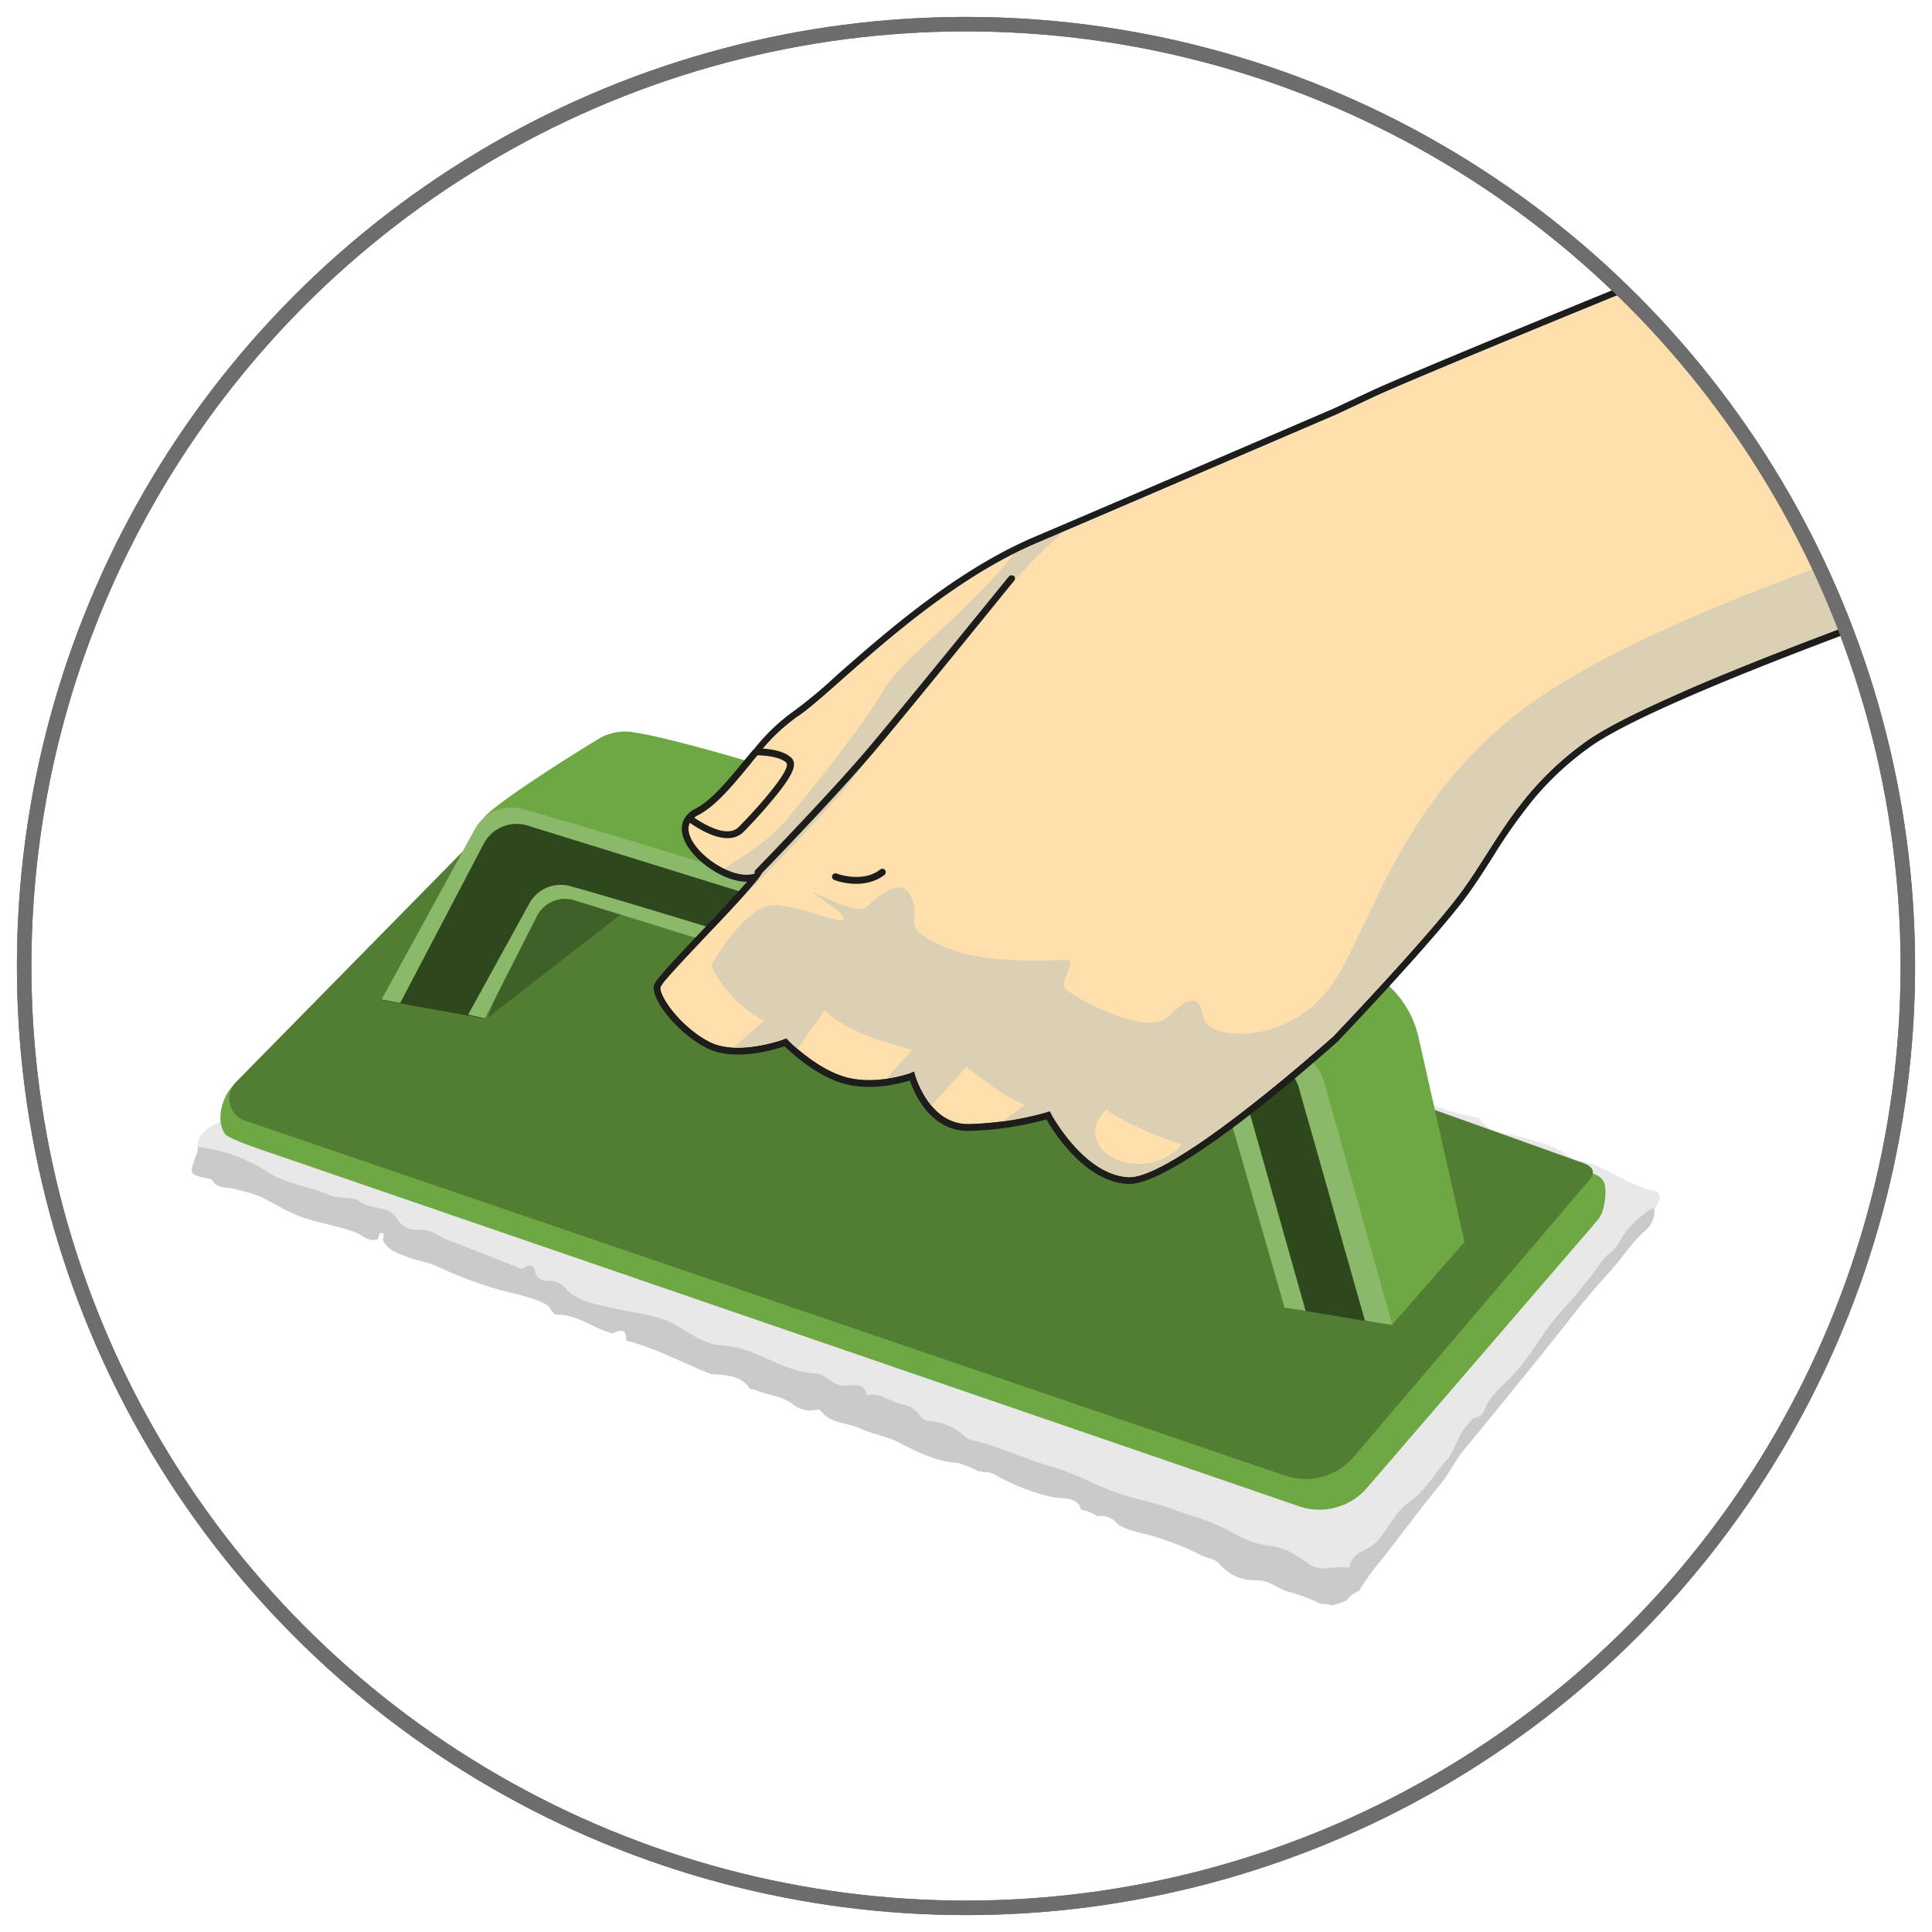 <svg xmlns="http://www.w3.org/2000/svg" xmlns:xlink="http://www.w3.org/1999/xlink" viewBox="0 0 400 400"><defs><style>.cls-1,.cls-3{fill:none;}.cls-2{isolation:isolate;}.cls-3{stroke:#6d6d6d;stroke-miterlimit:10;stroke-width:3px;}.cls-4{clip-path:url(#clip-path);}.cls-5{fill:#e9e8e8;}.cls-6{fill:#ccc9ca;}.cls-7{fill:#6da843;}.cls-8{fill:#527e33;}.cls-9{fill:#3f6128;}.cls-10{fill:#2e471d;}.cls-11{fill:#8ab969;}.cls-12{fill:#cecac5;}.cls-12,.cls-15{mix-blend-mode:multiply;}.cls-13{fill:#ffe0ad;}.cls-14{fill:#1d1d1b;}.cls-15{fill:#dcd0b4;}</style><clipPath id="clip-path"><circle class="cls-1" cx="200" cy="200" r="195"/></clipPath></defs><g class="cls-2"><g id="Layer_15" data-name="Layer 15"><g id="Layer_1" data-name="Layer 1"><circle class="cls-3" cx="200" cy="200" r="195"/><g class="cls-4"><path class="cls-5" d="M40.89,237.47c-.1-2.38,2-3.86,3.33-4.5,4-2,7.05-5.41,10.66-7.92,2.52-1.75,4.74-3.92,7.55-5.31a61.66,61.66,0,0,0,11.62-7.85c2.48-2,5.66-2.85,7.91-5.33,3.22-3.55,7.75-3.25,11.24-6.17,2.52-2.1,5.55-3.24,8-5.65s5.78-3.84,8.57-6.05a215.12,215.12,0,0,1,17.9-12.16,5,5,0,0,1,3.8-1c3.25.71,6.83.27,9.71,2.24,1.66,1.13,4.15.14,6.16.88,5,1.84,10,3.55,15.16,4.9a46.12,46.12,0,0,1,8.82,3.25c3,1.51,6.36,2.14,9.26,3.71a6,6,0,0,0,2.32.82c3.4.33,6.08,2.35,9.24,3.09,3.57.83,6.71,2.67,10.49,2.94,1.83.12,3.57.18,4.52,2.36.68,1.56,3,1.69,4.66,1.93,3.81.56,6.93,2.47,10.21,4,2.47,1.15,5.3.59,7.82,1.41,4.54,1.48,9.2,2.67,13.44,4.78a21.53,21.53,0,0,0,3.8,1.14c6.42,1.8,11.91,5.81,18.7,6.51,3.19.33,5.48,1.88,8.17,2.9,1.72.65,3.87,0,5.65.85a14.32,14.32,0,0,1,2.86,1.4c1.31,1,2.51,2,4.54,1.41.89-.28,1.55.45,2.26.87,1.25.73,2.44,1.72,4.23.8.9-.46,1.48.11,2.11.47,2.81,1.57,6,2.19,9.18,3,.56.14,1.37.1,1.63.5,2.1,3.2,5.82,2.94,9.07,3.85,3.41,1,7,1.8,9.72,4.22.73.64,2.05.57,3.08.85,5,1.35,8.91,4.87,14.11,5.91,2,.4,1.26,2.23.1,3.74-1,0-1.74.91-2.59,1.48a16.83,16.83,0,0,0-4.79,5.69c-1,1.69-2.52,2.38-3.58,3.85a93.71,93.71,0,0,1-7.79,9.66c-4,4.22-6.53,9.42-10.41,13.68-2.15,2.36-5,4.24-6.1,7.57a2.3,2.3,0,0,1-1.73,1.36c-.93.11-1.22,1-1.8,1.6-2.06,2.13-2.46,5.27-4.2,7.18-2.65,2.9-4.46,6.47-8,8.87-2.61,1.8-4.17,5.53-6.63,8.16-1.75,1.87-5,1.87-5.51,5.13,0,.05-.16.15-.23.14-2.68-.5-5.69,1.08-8.29-.83-2.23-1.64-4.76-3.32-7.71-3.63-3.55-.37-6.45-1.92-9.35-3.5-3.53-1.91-7.54-2.82-11.29-4.22-3.28-1.23-6.87-1.88-10.29-3-5-1.56-9.33-4.26-14.33-5.68-5.62-1.58-10.8-4.2-16.55-5.48a3.38,3.38,0,0,1-1.52-.74,11.64,11.64,0,0,0-7-3.21,2.79,2.79,0,0,1-2.38-1.17c-1-1.63-2.61-2.14-4.33-2.55-2.23-.54-4-2.34-6.68-1.67-.65-3.4-3.83-1.53-5.79-2.16-1.77-.57-2.94-2.26-4.82-2.36-7.07-.35-12.14-5.43-19.31-5.79-3.31-.16-6.35-2.29-9.19-4-4-2.45-8.82-2.61-13.27-3.72-3.63-.91-7.42-1.15-10-4.18a4.21,4.21,0,0,0-3.32-1.47c-1.44,0-2.61-.38-3-2-.25-1-.88-1.67-2.14-.78-.63.43-1.13.1-1.69-.12-4.62-1.85-9.24-3.69-13.9-5.44-2.06-.77-3.85-2.48-6.18-2.24a4.57,4.57,0,0,1-4.57-2.26c-1.8-2.94-5.51-1.78-7.87-3.68-1.32-1.06-4.16-.33-6.25-1.27-4.17-1.85-8.85-2.24-12.92-4.86A32.46,32.46,0,0,0,40.89,237.47Z"/><path class="cls-6" d="M342.53,250.19c-1,0-1.74.91-2.59,1.48a16.83,16.83,0,0,0-4.79,5.69c-1,1.69-2.52,2.38-3.58,3.85a93.71,93.71,0,0,1-7.79,9.66c-4,4.22-6.53,9.42-10.41,13.68-2.15,2.35-5,4.24-6.1,7.57a2.3,2.3,0,0,1-1.73,1.36c-.93.11-1.22,1-1.8,1.6-2.06,2.13-2.46,5.27-4.2,7.18-2.65,2.9-4.46,6.47-8,8.87-2.61,1.8-4.17,5.53-6.63,8.16-1.75,1.87-5,1.87-5.51,5.13,0,.05-.16.15-.23.14-2.68-.5-5.69,1.08-8.29-.83-2.23-1.64-4.76-3.32-7.71-3.63-3.55-.37-6.45-1.92-9.35-3.5-3.53-1.91-7.54-2.82-11.29-4.22-3.28-1.23-6.87-1.88-10.29-3-5-1.56-9.33-4.26-14.33-5.68-5.62-1.58-10.8-4.2-16.55-5.48a3.38,3.38,0,0,1-1.52-.74,11.64,11.64,0,0,0-7-3.21,2.79,2.79,0,0,1-2.38-1.17c-1-1.63-2.61-2.14-4.33-2.55-2.23-.54-4-2.34-6.68-1.67-.65-3.4-3.83-1.53-5.79-2.16-1.77-.57-2.94-2.26-4.82-2.36-7.07-.35-12.14-5.43-19.31-5.79-3.31-.16-6.35-2.29-9.19-4-4-2.45-8.82-2.61-13.27-3.72-3.63-.91-7.42-1.15-10-4.18a4.21,4.21,0,0,0-3.32-1.47c-1.44,0-2.61-.38-3-2-.25-1-.88-1.67-2.14-.78-.63.43-1.13.1-1.69-.12-4.62-1.85-9.24-3.69-13.9-5.44-2.06-.77-3.85-2.48-6.18-2.24a4.57,4.57,0,0,1-4.57-2.26c-1.8-2.94-5.51-1.78-7.87-3.68-1.32-1.06-4.16-.33-6.25-1.27-4.17-1.85-8.85-2.24-12.92-4.86a32.46,32.46,0,0,0-14.32-5.08,2.57,2.57,0,0,1-.25,1.58c-1.53,4.1-1.51,4.11,2.1,4.89.4.08,1,.08,1.15.37,1,1.92,3.08,1.37,4.73,1.88a36.1,36.1,0,0,1,5.36,1.6c3.07,1.48,5.92,3.41,9.21,4.45s6.92,1.66,10.27,2.85c1.5.53,2.69,2.18,4.73,1.48.27-.49.18-1.46,1-1.26.5.12.11.89.06,1.39,1,2.14,3,2.72,5,3.51,2.12.85,4.46,1.06,6.54,2.11a80.26,80.26,0,0,0,10.23,4c3.94,1.35,8.25,1.79,12,3.74,1.06.56,1.09,2.12,2.51,2.14,4.31.05,7.4,2.95,11.35,3.86,1.72-.86,2.91-.83,2.73,1.5,4.86,1.2,9.23,3.39,13.75,5.29a4.1,4.1,0,0,1,.55.3c1.11.47,2.22.93,3.35,1.36,3,.22,6.05.17,7.94,2.92.19.28.8.18,1.17.35,2.54,1.1,5.56,1.24,7.77,2.95A5.59,5.59,0,0,0,168.3,292c.61-.06,1.32-.39,1.71.15,1.92,2.65,5.44,2.33,8.1,3.61,2.43,1.16,5.29,1.52,7.87,2.83,3.64,1.84,7.39,3.85,11.77,4.26a4,4,0,0,1,1.77.47,13.43,13.43,0,0,1,2.19.86c.22.1.44.22.65.33l.21.1.11,0,.14,0a4.76,4.76,0,0,1,.94.21c1-.23,1.87.35,2.8.82A44.65,44.65,0,0,0,218,310c1.8.36,5.12-.27,5.82,2.56a9,9,0,0,1,3.13,1.19l.26.18a4.51,4.51,0,0,1,4.36,1.78c2.37,1.35,5.11,1.7,7.64,2.48A58.68,58.68,0,0,1,248.7,322c1.26.66,2.65.53,3.91,1.93a9.33,9.33,0,0,0,7.2,3.25c2.95-.21,4.68,1.86,7.21,2.45a32.55,32.55,0,0,1,6.43,2.46,5.94,5.94,0,0,1,2.27.29c.57-.16,1.16-.29,1.73-.49s.89-.33,1.32-.52a6.2,6.2,0,0,1,2.61-2,56.11,56.11,0,0,1,3.26-4.74c4.58-5.57,8.76-11.53,13.39-17.08,2-2.35,3.16-5.1,5.09-7.42,4.12-4.95,8.18-9.95,12.23-14.95,3.58-4.43,7.16-8.86,10.67-13.35,2.44-3.13,5.06-6.07,7.68-9,2.35-2.65,4.26-5.77,7-8.11A5.35,5.35,0,0,0,342.53,250.19Z"/><path class="cls-7" d="M46.59,234.78c.75,1.08,8.64,3.64,9.89,4.07l212.45,73A13,13,0,0,0,283.06,308l47.57-55.22A6.13,6.13,0,0,0,332,250c1.12-5.35-.2-6.29-2.28-7.07l-216.61-73.9-64.9,55.78C46.08,227,44.56,231.83,46.59,234.78Z"/><path class="cls-8" d="M50.69,232l215.47,73.54a13.12,13.12,0,0,0,14.18-4l48.52-57c1.6-1.88,1.07-3-1.21-3.8L109.23,162.63,48.89,224A4.85,4.85,0,0,0,50.69,232Z"/><path class="cls-9" d="M128.68,189.22,101,210.71s10.07-27.46,15.37-29.07,10.6,3.89,10.6,3.89Z"/><path class="cls-7" d="M130.86,151.57a10.52,10.52,0,0,0-7,1.45c-5.59,3.36-22.61,14.1-23.91,16.63-1.67,3.28,168.49,40.86,173.27,55.85s15,48.78,15,48.78l15-17.16-9.52-42.32a20.71,20.71,0,0,0-13.27-15C248.17,188.3,152.86,154.78,130.86,151.57Z"/><path class="cls-10" d="M100.45,210.91s11.12-27.77,14.26-27.24,135.38,38,139.65,44.16,4.62,13.17,12.36,43l16.85,2.8s-7.77-50.86-17-53.48-155.44-52.89-163.34-51L79,207.05Z"/><path class="cls-11" d="M79,206.93l19.31-35.26a8.74,8.74,0,0,1,10-4.15c26.92,7.46,131.41,40.39,158.05,48.8a11.84,11.84,0,0,1,7.91,8.1l14,49.89-5.67-.87-13.43-47.33a9.55,9.55,0,0,0-6.67-7.18c-24.6-8.14-127-39.85-153.24-48a7.71,7.71,0,0,0-9.1,3.73l-17.3,33Z"/><path class="cls-11" d="M96.92,210.08,109.62,187a7.42,7.42,0,0,1,8.48-3.53c22.88,6.34,111.68,34.32,134.32,41.47a10,10,0,0,1,6.72,6.88l11.18,39.6-4.36-.67-10.74-37.34a9.28,9.28,0,0,0-6.05-6.25c-20.91-6.92-107.92-33.86-130.23-40.76a6.55,6.55,0,0,0-7.73,3.17l-10.79,21.27Z"/><path class="cls-12" d="M189.8,110.78l-.15.18Z"/><path class="cls-13" d="M233.54,243.71c9.42.56,42.53-29.19,42.53-29.19s17.39-18.19,25.28-28.29,12-22,27.11-32.79,79.42-33,79.42-33L335.52,60.91s-43.4,17.73-51.07,21.32l-7.67,3.6s-39.49,17-62.22,26.69-42.37,31.33-49.6,36-13.52,16.75-20.47,20.28,6.54,14.88,12.44,11.81-20,22-20.2,23.86,4.23,8.25,10.23,11.3,15.83-.75,15.83-.75,6.27,6.61,12.89,8.16,13.61-1.26,13.61-1.26,2.64,10.92,11.29,10.83a65.12,65.12,0,0,0,16.76-2.64S224.11,243.14,233.54,243.71Z"/><path class="cls-14" d="M183.63,187.94a.69.69,0,0,0-.64-.76.74.74,0,0,0-.77.66c-.18,2,.25,3.09.72,3.62l-3.21,3.79c-2.2,2.6-17.31,19.1-17.46,19.26a.7.7,0,1,0,1,1c.62-.68,15.28-16.68,17.5-19.31l3.72-4.4a.72.72,0,0,0,.16-.71.65.65,0,0,0-.55-.43C183.94,190.54,183.46,189.93,183.63,187.94Z"/><path class="cls-14" d="M212.69,206.32a24.94,24.94,0,0,0-6.59,2.29c-3.1,1.9-16.66,12.27-17.23,12.71a.71.71,0,0,0-.14,1,.7.7,0,0,0,1,.13c.14-.11,14.07-10.77,17.11-12.64A24.32,24.32,0,0,1,213,207.7c2.5-.63,4-1,4.54-1.73a.71.71,0,0,0-.07-1,.72.72,0,0,0-1,.1C216.15,205.45,214.15,206,212.69,206.32Z"/><path class="cls-14" d="M239.42,219.15c-2.47.82-5,1.66-6.38,2.65-2.47,1.79-15.83,7.57-16,7.63a.73.73,0,0,0-.38.94.7.7,0,0,0,.93.36c.55-.24,13.64-5.91,16.24-7.79a27.7,27.7,0,0,1,6-2.45c3.06-1,5-1.68,5.69-2.53a.7.7,0,1,0-1.08-.9C244,217.64,241.44,218.48,239.42,219.15Z"/><path class="cls-14" d="M231.25,215.15a.74.74,0,0,0-.88.5.71.71,0,0,0,.49.87c.27.07,6.48,1.65,11-1.91a.52.52,0,0,0,.11-.1.7.7,0,0,0-1-1C237.05,216.61,231.3,215.16,231.25,215.15Z"/><path class="cls-14" d="M254.23,221.4a.72.72,0,0,0-.9.45.7.7,0,0,0,.43.9c.3.1,7.35,2.41,10.68-.25l.1-.1a.69.69,0,0,0,0-.89.7.7,0,0,0-1-.11C261.31,223.21,256.06,222,254.23,221.4Z"/><path class="cls-14" d="M201.78,199.84a.72.72,0,0,0-.94.35.68.68,0,0,0,.33.94c.45.21,11.16,5.11,15.24.93l0,0a.7.7,0,0,0,0-1,.71.71,0,0,0-1,0C212.61,204,204.62,201.16,201.78,199.84Z"/><path class="cls-14" d="M173.24,180.86a.73.73,0,0,0-.93.4.71.71,0,0,0,.39.92c.24.1,6,2.29,10.37-1a.57.57,0,0,0,.11-.11.7.7,0,0,0-1-1C178.51,182.86,173.29,180.88,173.24,180.86Z"/><path class="cls-14" d="M155.76,155.47c-.59.7-1.18,1.41-1.76,2.12-.71.87-1.42,1.72-2.13,2.56-2.54,3-5.27,6-8,7.36a5.36,5.36,0,0,0-.92.62,1.89,1.89,0,0,0-.2.2,1.49,1.49,0,0,0-.37,1,1.43,1.43,0,0,0,.58,1.13c6.3,4.26,9.47,3.31,11,1.76,1.24-1.25,3.42-3.56,5.47-6,4.76-5.63,5.88-8.1,4.27-9.45-1.34-1.14-3.5-1.72-6.79-1.84a1.43,1.43,0,0,0-1.15.51Zm7,2.41c.85.72-1.6,4.12-4.43,7.46-1.94,2.29-4.06,4.55-5.39,5.88-2.2,2.21-6.58-.16-9.22-1.94a4.19,4.19,0,0,1,.74-.51c2.89-1.47,5.67-4.43,8.45-7.71,1.3-1.53,2.6-3.14,3.9-4.69C159.1,156.45,161.47,156.77,162.79,157.88Z"/><path class="cls-14" d="M306.43,164.35a.69.69,0,0,0,.23,1,.72.72,0,0,0,1-.25c4.88-8,18.72-14.68,18.85-14.74a.79.79,0,0,0,.25-.19.72.72,0,0,0,.1-.76.7.7,0,0,0-.94-.33C325.31,149.33,311.54,156,306.43,164.35Z"/><path class="cls-15" d="M152.54,187c4.85-4.87,15.61-15.78,21.89-23.19,7.7-9.1,22.49-31.95,45.49-53.58l-5.36,2.28q-2.3,1-4.54,2.12c-10.68,13.16-23.14,21.51-27.08,28.21-4.48,7.62-14.69,20.47-20.32,27.11-4,4.68-10,7.94-12.66,9.91,2.49,1.21,5.11,1.68,7,.71C159.27,179.36,156.61,182.58,152.54,187Z"/><path class="cls-14" d="M233.43,245.12c9.73.59,40.14-26.46,43.58-29.55.2-.21,13-13.59,21.53-23.69,1.53-1.8,2.84-3.41,3.93-4.79,2.38-3.05,4.37-6.18,6.49-9.49a109.57,109.57,0,0,1,8.77-12.41,62.61,62.61,0,0,1,11.54-10.6C344,144.06,407.68,122,408.32,121.8a1.48,1.48,0,0,0,.64-.43,1.55,1.55,0,0,0,.31-.66,1.39,1.39,0,0,0-.48-1.35L336.43,59.8a1.41,1.41,0,0,0-1.43-.2c-1.77.72-43.52,17.79-51.13,21.35l-7.68,3.6c-.35.15-39.7,17.1-62.16,26.67-16.34,7-31,20-40.78,28.57a97.31,97.31,0,0,1-9,7.51,39.77,39.77,0,0,0-8.09,7.75c-.73.85-1.44,1.72-2.16,2.58s-1.41,1.71-2.11,2.54c-2.53,3-5.25,6-8,7.34a5.39,5.39,0,0,0-1.72,1.32h0c-1.63,1.92-1.29,4.62.92,7.42,2.42,3.05,7.36,6.35,11.59,6.29-2.23,2.61-5.93,6.53-9.52,10.32-3.33,3.52-6.47,6.84-8.19,8.87-1.3,1.53-1.56,2.05-1.62,2.56-.35,2.87,5,9.68,11,12.71,5.45,2.77,13.43.51,16.09-.38,1.82,1.77,7.18,6.56,12.93,7.91,5.2,1.22,10.53-.06,13-.83,1.12,3.2,4.51,10.52,12.21,10.44a66.52,66.52,0,0,0,16.07-2.38C218.51,235,224.82,244.61,233.43,245.12Zm-32.85-12.4c-8.65.09-11.29-10.83-11.29-10.83s-7,2.81-13.61,1.26S162.79,215,162.79,215s-9.82,3.79-15.83.75-10.46-9.48-10.23-11.3a6.84,6.84,0,0,1,1.28-1.81c3.56-4.19,13.51-14.23,17.8-19.29,2-2.32,2.74-3.6,1.12-2.76-5.44,2.83-17.33-6.59-13.72-10.85a4,4,0,0,1,1.28-1c2.88-1.47,5.66-4.42,8.44-7.7,1.41-1.67,2.83-3.43,4.26-5.12a38.3,38.3,0,0,1,7.77-7.46c7.23-4.64,26.88-26.28,49.6-36s62.22-26.69,62.22-26.69l7.67-3.6c7.67-3.59,51.07-21.32,51.07-21.32l72.36,59.55s-64.36,22.21-79.42,33a63.82,63.82,0,0,0-11.8,10.84c-6.38,7.54-10,15.15-15.31,21.95-1.12,1.44-2.44,3.05-3.88,4.75-8.63,10.18-21.4,23.54-21.4,23.54S243,244.27,233.54,243.71s-16.2-13.63-16.2-13.63A65.12,65.12,0,0,1,200.58,232.72Z"/><path class="cls-15" d="M244.57,236.91c.79.27,1.59.48,2.39.67,13-8.55,29.11-23.06,29.11-23.06s17.39-18.19,25.28-28.29,12-22,27.11-32.79,79.42-33,79.42-33L396,110.66c-21.77,7.17-58.39,20.42-78.25,34.41-29.47,20.76-34.13,49.66-43.4,60.61s-24.55,9.49-25.25,4.87-2.87-4.42-7.23-.05-20.17-4.24-21.37-5.93,2.81-5.67.28-5.79-16.88,1.21-25.86-3-4-4.67-6.16-9.87-7.55.33-9.59,2-12.23-4.26-10.69-3,8,5.38,5.83,5.58-6.66-2.26-13.22-3.09-13.85,12.46-13.85,12.46,1.86,5.59,9.46,10.65,13.18-2.31,13.18-2.31,1.65,2.73,8.38,5.71,20.27,5.68,20.27,5.68,8.48,7.14,12.95,8.88,14.72-1,14.72-1S230.13,232.13,244.57,236.91Z"/><path class="cls-14" d="M179.66,155c-7.84,9.26-23.08,24.95-23.23,25.1a.69.69,0,0,0,0,1,.7.7,0,0,0,1,0c.16-.15,15.43-15.88,23.3-25.17s29-35.44,29.25-35.7a.71.71,0,0,0-.1-1,.8.8,0,0,0-1,.12C208.67,119.58,187.51,145.72,179.66,155Z"/><path class="cls-15" d="M233.54,243.71c9.42.56,42.53-29.19,42.53-29.19s17.39-18.19,25.28-28.29,12-22,27.11-32.79c3.9-2.79,11.13-6.35,19.67-10.1a21.37,21.37,0,0,0-3.45.3c-23.88,4-48.84,41.3-57.57,54.72s-38,32.36-42.54,38.55-16.93,5.18-17.86-2.3S251,216.86,251,216.86s-21-.21-23.71,1.49c-2.13,1.3-14.32,9.92-19.86,13.84a67.32,67.32,0,0,0,9.92-2.11S224.11,243.14,233.54,243.71Z"/><path class="cls-15" d="M200,220.89c6.3-7.43,20.43-16.32,20.43-16.32l-17.1,3-7.61,4.32c-4.16,2.35-8.66,7.21-12.12,11.39a29.81,29.81,0,0,0,5.65-1.42,19.59,19.59,0,0,0,3.62,7.08C194.79,226.7,197.35,224.07,200,220.89Z"/><path class="cls-15" d="M180.27,195.7c4.4-6.17,4.44-10.5,4.44-10.5s-8,9.39-11.32,12.58c-2.7,2.57-16.32,14.51-21.58,19.11a31.07,31.07,0,0,0,11-1.9s.88.92,2.32,2.16C169,211.57,177,200.27,180.27,195.7Z"/></g><circle class="cls-3" cx="200" cy="200" r="195"/></g></g></g></svg>